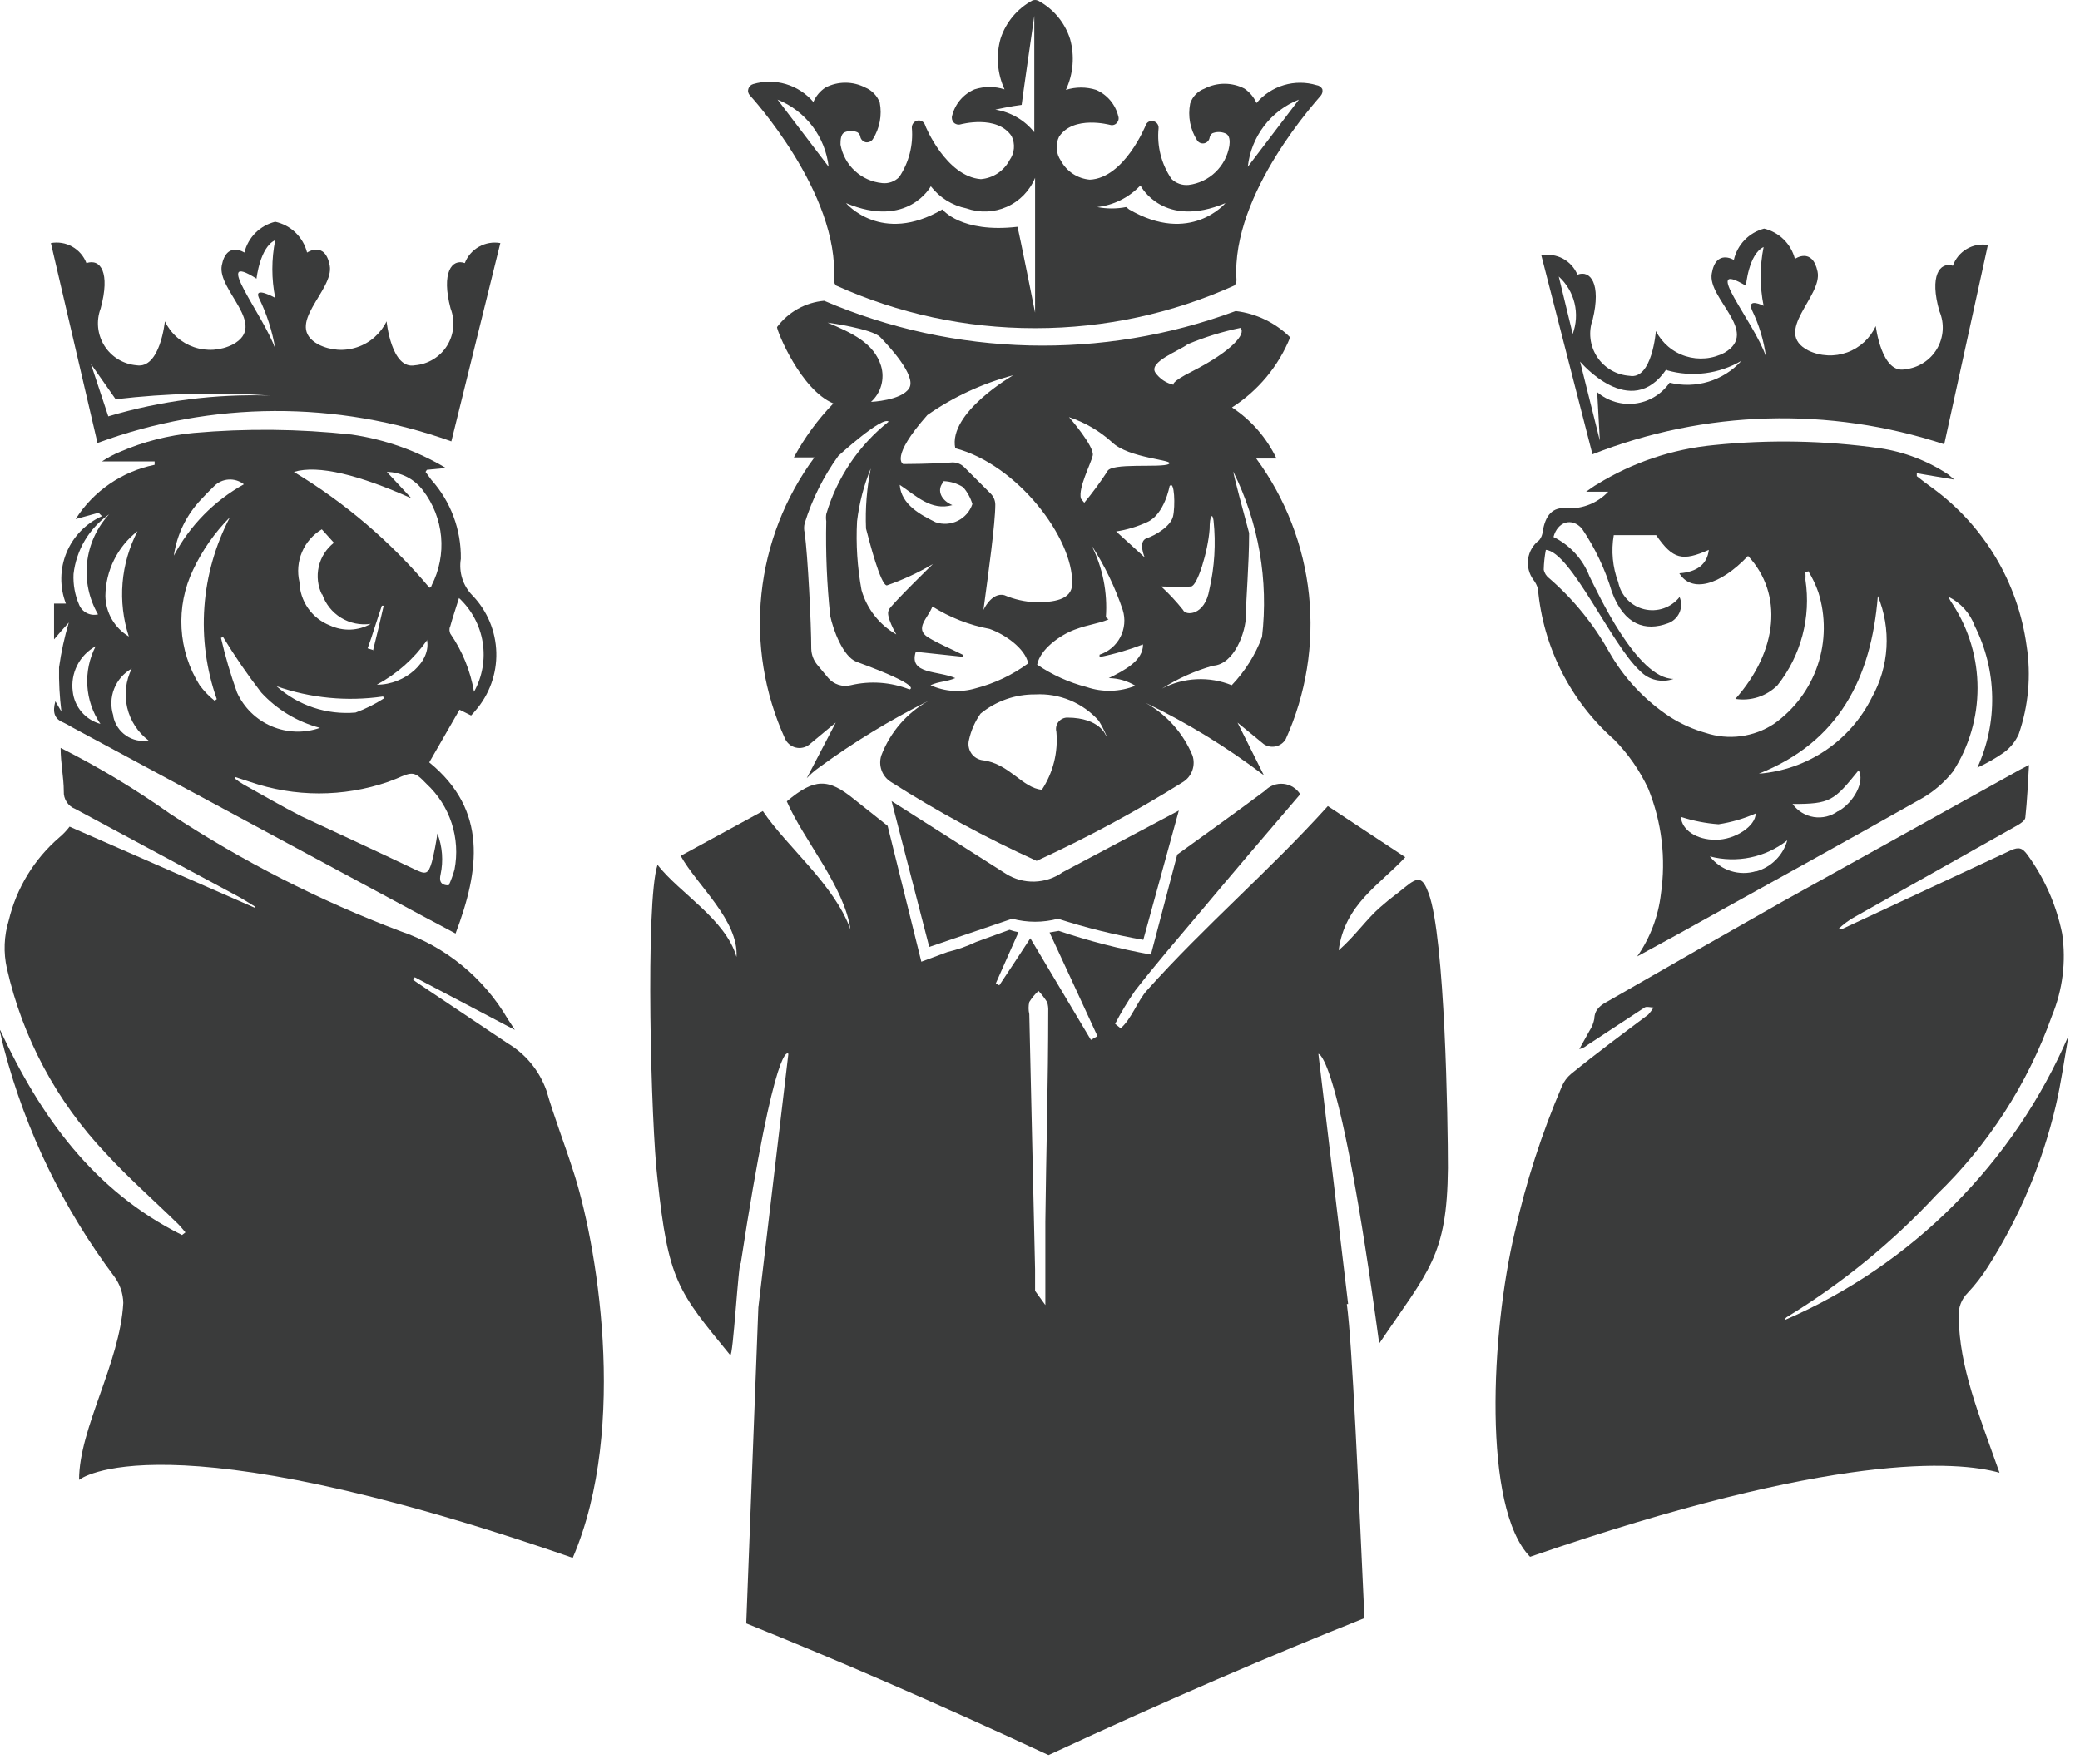 <?xml version="1.0" encoding="UTF-8"?> <svg xmlns="http://www.w3.org/2000/svg" width="79" height="67" viewBox="0 0 79 67" fill="none"> <path d="M75.513 48.093C76.699 46.226 77.564 44.175 78.073 42.023C78.283 41.133 78.403 40.233 78.563 39.333C76.48 44.177 72.623 48.041 67.783 50.133C67.791 50.104 67.805 50.078 67.824 50.056C67.843 50.033 67.866 50.015 67.893 50.002C69.982 48.725 71.886 47.167 73.553 45.373C75.519 43.479 77.018 41.154 77.933 38.583C78.341 37.596 78.476 36.519 78.323 35.462C78.105 34.379 77.654 33.355 77.003 32.462C76.813 32.203 76.683 32.153 76.373 32.292C74.233 33.292 72.083 34.292 69.943 35.292H69.813C70.007 35.104 70.225 34.942 70.463 34.812L76.623 31.343C76.743 31.273 76.913 31.163 76.923 31.052C76.993 30.413 77.023 29.753 77.063 29.052L76.713 29.233L67.713 34.233C65.513 35.479 63.299 36.742 61.073 38.023C60.813 38.163 60.563 38.322 60.553 38.693C60.523 38.853 60.462 39.006 60.373 39.142L59.983 39.843C60.093 39.817 60.196 39.766 60.283 39.693L62.463 38.263C62.543 38.212 62.683 38.263 62.803 38.263C62.744 38.358 62.677 38.449 62.603 38.532C61.603 39.282 60.603 40.023 59.673 40.782C59.52 40.909 59.4 41.07 59.323 41.252C58.557 43.04 57.958 44.895 57.533 46.792C56.623 50.602 56.303 57.273 58.113 59.123C69.703 55.123 74.343 55.483 75.943 55.932C75.173 53.742 74.413 51.932 74.393 49.992C74.384 49.829 74.409 49.665 74.468 49.511C74.526 49.358 74.617 49.219 74.733 49.102C75.025 48.792 75.286 48.454 75.513 48.093Z" fill="#3A3B3B"></path> <path d="M58.412 22.363C58.609 24.574 59.647 26.625 61.312 28.093C61.844 28.635 62.281 29.264 62.602 29.953C63.115 31.22 63.281 32.6 63.082 33.953C62.983 34.805 62.674 35.619 62.182 36.323C62.962 35.893 63.662 35.523 64.352 35.133C67.252 33.523 70.162 31.923 73.042 30.293C73.481 30.032 73.867 29.693 74.182 29.293C74.788 28.35 75.109 27.253 75.109 26.133C75.109 25.012 74.788 23.915 74.182 22.973C74.112 22.876 74.051 22.772 74.002 22.663C74.467 22.89 74.825 23.287 75.002 23.773C75.421 24.605 75.647 25.52 75.664 26.451C75.682 27.382 75.49 28.305 75.102 29.153C75.452 28.993 75.787 28.802 76.102 28.583C76.35 28.403 76.547 28.162 76.672 27.883C77.045 26.804 77.148 25.65 76.972 24.523C76.809 23.332 76.407 22.187 75.791 21.156C75.174 20.125 74.355 19.229 73.382 18.523C73.182 18.383 72.992 18.233 72.802 18.083V17.973L74.222 18.213L74.002 18.023C73.219 17.503 72.332 17.162 71.402 17.023C69.312 16.728 67.193 16.687 65.092 16.903C63.514 17.054 61.991 17.568 60.642 18.403C60.532 18.463 60.432 18.543 60.242 18.673H61.082C60.885 18.883 60.644 19.049 60.377 19.157C60.109 19.266 59.821 19.316 59.532 19.303C58.962 19.233 58.692 19.573 58.592 20.193C58.581 20.309 58.536 20.421 58.462 20.513C58.233 20.684 58.081 20.939 58.04 21.222C57.999 21.505 58.072 21.793 58.242 22.023C58.32 22.124 58.378 22.239 58.412 22.363ZM63.842 31.023C64.306 31.174 64.786 31.268 65.272 31.303C65.758 31.229 66.233 31.091 66.682 30.893C66.682 31.373 65.902 31.893 65.162 31.893C64.422 31.893 63.872 31.513 63.842 31.023ZM66.702 33.083C66.387 33.18 66.049 33.178 65.735 33.078C65.42 32.978 65.144 32.784 64.942 32.523C65.446 32.655 65.974 32.669 66.484 32.563C66.994 32.457 67.473 32.235 67.882 31.913C67.803 32.194 67.653 32.45 67.446 32.656C67.24 32.863 66.984 33.013 66.702 33.093V33.083ZM69.812 30.803C69.681 30.899 69.533 30.969 69.374 31.008C69.216 31.047 69.052 31.054 68.891 31.029C68.73 31.004 68.576 30.947 68.437 30.862C68.298 30.777 68.178 30.665 68.082 30.533C69.512 30.533 69.652 30.423 70.592 29.253C70.832 29.663 70.432 30.463 69.812 30.813V30.803ZM71.322 22.633C71.578 23.252 71.689 23.921 71.65 24.589C71.61 25.257 71.419 25.908 71.092 26.493C70.688 27.304 70.08 27.996 69.328 28.503C68.576 29.009 67.706 29.312 66.802 29.383C69.852 28.173 71.072 25.743 71.322 22.643V22.633ZM58.712 20.883C59.662 20.953 61.212 24.503 62.292 25.483C62.452 25.651 62.657 25.769 62.883 25.822C63.108 25.875 63.344 25.862 63.562 25.783C62.172 25.783 60.662 22.463 60.372 21.893C60.12 21.238 59.631 20.703 59.002 20.393C59.162 19.803 59.702 19.643 60.082 20.073C60.584 20.812 60.968 21.625 61.222 22.483C61.692 23.743 62.492 23.983 63.342 23.673C63.44 23.639 63.529 23.587 63.605 23.517C63.681 23.448 63.742 23.364 63.785 23.27C63.827 23.177 63.849 23.075 63.851 22.972C63.852 22.869 63.832 22.767 63.792 22.673C63.636 22.87 63.426 23.019 63.188 23.102C62.95 23.184 62.693 23.196 62.448 23.137C62.203 23.079 61.98 22.951 61.806 22.769C61.631 22.587 61.512 22.36 61.462 22.113C61.247 21.542 61.188 20.924 61.292 20.323H62.902C63.542 21.253 63.902 21.323 64.902 20.883C64.842 21.423 64.462 21.723 63.782 21.773C64.242 22.523 65.322 22.243 66.392 21.113C67.732 22.553 67.532 24.713 65.912 26.543C66.201 26.588 66.497 26.565 66.775 26.475C67.053 26.385 67.306 26.23 67.512 26.023C67.954 25.464 68.275 24.821 68.457 24.133C68.64 23.445 68.679 22.726 68.572 22.023C68.577 21.929 68.577 21.836 68.572 21.743L68.682 21.693C68.837 21.945 68.964 22.213 69.062 22.493C69.348 23.398 69.338 24.37 69.034 25.269C68.73 26.168 68.148 26.946 67.372 27.493C66.994 27.741 66.565 27.9 66.116 27.959C65.668 28.018 65.212 27.975 64.782 27.833C64.302 27.698 63.843 27.492 63.422 27.223C62.461 26.59 61.665 25.736 61.102 24.733C60.514 23.686 59.75 22.749 58.842 21.963C58.733 21.883 58.658 21.765 58.632 21.633C58.638 21.381 58.665 21.13 58.712 20.883Z" fill="#3A3B3B"></path> <path d="M21.753 59.163C23.903 54.163 22.633 47.043 21.753 44.413C21.433 43.413 21.043 42.413 20.753 41.413C20.486 40.663 19.966 40.029 19.283 39.623L15.923 37.373L15.693 37.213L15.753 37.113L19.553 39.113C19.483 38.993 19.383 38.853 19.293 38.713C18.378 37.139 16.926 35.949 15.203 35.363C12.138 34.205 9.21 32.712 6.473 30.913C5.147 29.973 3.753 29.134 2.303 28.403C2.303 28.993 2.423 29.523 2.423 30.053C2.416 30.197 2.454 30.339 2.533 30.459C2.612 30.58 2.728 30.672 2.863 30.723C4.903 31.816 6.949 32.916 9.003 34.023C9.233 34.143 9.453 34.293 9.673 34.423V34.473L2.643 31.393C2.529 31.544 2.398 31.681 2.253 31.803C1.298 32.625 0.626 33.727 0.333 34.953C0.15 35.546 0.126 36.177 0.263 36.783C0.858 39.409 2.15 41.827 4.003 43.783C4.873 44.733 5.853 45.593 6.773 46.493C6.873 46.593 6.953 46.703 7.043 46.803L6.913 46.903C3.543 45.223 1.533 42.393 0.003 39.113C-0.001 39.139 -0.001 39.166 0.003 39.193C0.053 39.413 0.103 39.643 0.163 39.863C0.987 42.978 2.407 45.906 4.343 48.483C4.556 48.773 4.675 49.122 4.683 49.483C4.553 51.783 3.003 54.233 3.003 56.203C3.003 56.203 6.003 53.703 21.753 59.163Z" fill="#3A3B3B"></path> <path d="M17.893 27.172C17.949 27.115 18.003 27.055 18.053 26.992C18.586 26.381 18.871 25.592 18.85 24.781C18.83 23.97 18.506 23.196 17.943 22.613C17.765 22.432 17.633 22.212 17.556 21.97C17.48 21.729 17.462 21.473 17.503 21.223C17.52 20.117 17.12 19.046 16.383 18.223L16.163 17.922L16.213 17.843L16.933 17.773C15.835 17.118 14.618 16.686 13.353 16.503C11.36 16.286 9.35 16.265 7.353 16.442C6.395 16.532 5.456 16.772 4.573 17.152C4.328 17.252 4.093 17.376 3.873 17.523H5.873V17.652C5.26 17.777 4.678 18.023 4.163 18.377C3.647 18.731 3.209 19.185 2.873 19.712L3.743 19.473L3.873 19.602C3.263 19.875 2.781 20.372 2.526 20.989C2.271 21.607 2.263 22.299 2.503 22.922H2.053C2.053 23.372 2.053 23.812 2.053 24.282C2.253 24.043 2.423 23.852 2.613 23.642C2.447 24.199 2.323 24.767 2.243 25.343C2.233 25.904 2.263 26.465 2.333 27.023L2.103 26.633C1.993 27.032 2.053 27.302 2.413 27.442C2.526 27.497 2.636 27.557 2.743 27.622L14.743 34.083C15.583 34.542 16.423 34.983 17.303 35.453C18.213 33.042 18.533 30.773 16.303 28.953L17.453 26.953L17.893 27.172ZM4.143 19.532C3.676 20.038 3.383 20.68 3.308 21.363C3.232 22.047 3.378 22.737 3.723 23.332C3.578 23.367 3.426 23.349 3.294 23.281C3.162 23.213 3.058 23.1 3.003 22.962C2.846 22.597 2.774 22.2 2.793 21.802C2.844 21.35 2.991 20.914 3.223 20.522C3.456 20.131 3.77 19.794 4.143 19.532ZM2.763 26.262C2.718 25.922 2.777 25.575 2.932 25.268C3.087 24.961 3.332 24.709 3.633 24.543C3.394 25.005 3.285 25.523 3.317 26.042C3.349 26.561 3.52 27.062 3.813 27.492C3.535 27.416 3.286 27.258 3.099 27.039C2.912 26.82 2.794 26.549 2.763 26.262ZM5.223 20.172C4.905 20.784 4.712 21.453 4.655 22.139C4.599 22.826 4.679 23.517 4.893 24.172C4.626 24.013 4.404 23.787 4.248 23.518C4.092 23.248 4.008 22.944 4.003 22.633C4.008 22.157 4.12 21.689 4.332 21.263C4.543 20.837 4.847 20.464 5.223 20.172ZM4.303 27.172C4.196 26.841 4.207 26.482 4.335 26.158C4.463 25.833 4.699 25.563 5.003 25.392C4.775 25.851 4.715 26.374 4.831 26.873C4.948 27.371 5.235 27.813 5.643 28.122C5.345 28.173 5.04 28.107 4.79 27.937C4.54 27.767 4.366 27.508 4.303 27.212V27.172ZM12.233 22.552C12.358 22.93 12.612 23.251 12.95 23.459C13.289 23.668 13.69 23.75 14.083 23.692C13.848 23.825 13.585 23.899 13.315 23.91C13.046 23.92 12.777 23.866 12.533 23.753C12.198 23.622 11.91 23.396 11.703 23.103C11.497 22.809 11.382 22.461 11.373 22.102C11.284 21.722 11.318 21.323 11.471 20.964C11.624 20.604 11.887 20.302 12.223 20.102L12.683 20.613C12.392 20.841 12.188 21.162 12.106 21.523C12.024 21.883 12.069 22.261 12.233 22.593V22.552ZM14.163 24.683L13.963 24.622C14.053 24.372 14.143 24.113 14.223 23.852C14.303 23.593 14.413 23.282 14.503 23.003H14.573C14.433 23.613 14.303 24.172 14.163 24.723V24.683ZM16.213 24.282C16.403 25.102 15.393 26.012 14.313 26.003C15.068 25.598 15.719 25.023 16.213 24.323V24.282ZM14.533 26.413L14.583 26.523C14.244 26.742 13.882 26.923 13.503 27.062C12.961 27.108 12.415 27.044 11.9 26.872C11.384 26.7 10.909 26.424 10.503 26.062C11.795 26.514 13.178 26.648 14.533 26.453V26.413ZM7.643 18.962C7.803 18.793 7.963 18.622 8.133 18.462C8.28 18.314 8.476 18.225 8.684 18.212C8.893 18.199 9.099 18.263 9.263 18.392C8.133 19.02 7.209 19.961 6.603 21.102C6.718 20.298 7.082 19.55 7.643 18.962ZM8.153 26.613C7.938 26.442 7.746 26.243 7.583 26.023C7.175 25.373 6.939 24.63 6.895 23.865C6.851 23.099 7.002 22.334 7.333 21.642C7.682 20.901 8.155 20.224 8.733 19.642C8.179 20.698 7.849 21.857 7.763 23.045C7.676 24.234 7.837 25.428 8.233 26.552L8.153 26.613ZM8.473 24.192C8.918 24.921 9.402 25.626 9.923 26.302C10.523 26.953 11.297 27.418 12.153 27.642C11.555 27.852 10.901 27.831 10.318 27.583C9.735 27.335 9.266 26.878 9.003 26.302C8.759 25.622 8.555 24.927 8.393 24.223L8.473 24.192ZM17.263 33.023C17.206 33.228 17.132 33.429 17.043 33.623C16.713 33.623 16.683 33.432 16.733 33.212C16.845 32.692 16.803 32.15 16.613 31.652C16.563 32.016 16.493 32.377 16.403 32.733C16.263 33.212 16.173 33.222 15.723 33.002C14.303 32.322 12.863 31.663 11.453 31.003C10.703 30.622 9.973 30.192 9.233 29.782C9.132 29.723 9.035 29.656 8.943 29.582V29.512L9.493 29.692C11.194 30.278 13.042 30.278 14.743 29.692L15.053 29.573C15.673 29.302 15.733 29.282 16.203 29.773C16.641 30.18 16.968 30.692 17.154 31.26C17.339 31.829 17.377 32.435 17.263 33.023ZM16.393 22.253C16.371 22.281 16.344 22.305 16.313 22.323C14.85 20.582 13.11 19.096 11.163 17.922C12.093 17.642 13.653 18.043 15.623 18.922L14.693 17.922C14.96 17.926 15.222 17.991 15.459 18.113C15.697 18.234 15.903 18.409 16.063 18.622C16.455 19.131 16.694 19.74 16.753 20.38C16.811 21.019 16.686 21.662 16.393 22.233V22.253ZM17.093 23.812C17.193 23.442 17.323 23.073 17.433 22.712C17.913 23.157 18.229 23.749 18.333 24.394C18.436 25.04 18.32 25.701 18.003 26.273C17.868 25.479 17.561 24.724 17.103 24.062C17.064 23.977 17.061 23.88 17.093 23.793V23.812Z" fill="#3A3B3B"></path> <path d="M48.832 28.073C49.608 26.356 49.913 24.464 49.716 22.591C49.519 20.718 48.828 18.93 47.712 17.413H48.482C48.106 16.624 47.522 15.953 46.792 15.473C47.787 14.836 48.559 13.907 49.002 12.812C48.444 12.257 47.715 11.905 46.932 11.812C41.865 13.69 36.27 13.55 31.302 11.422C30.95 11.453 30.609 11.558 30.3 11.73C29.992 11.903 29.723 12.139 29.512 12.422C29.512 12.582 30.412 14.803 31.652 15.322C31.059 15.933 30.555 16.623 30.152 17.372H30.932C29.811 18.89 29.117 20.679 28.92 22.555C28.723 24.431 29.031 26.326 29.812 28.043C29.849 28.128 29.905 28.204 29.976 28.264C30.046 28.324 30.13 28.367 30.22 28.389C30.31 28.412 30.404 28.413 30.495 28.392C30.586 28.372 30.67 28.331 30.742 28.273L31.742 27.442L30.642 29.552C30.782 29.404 30.936 29.27 31.102 29.152C32.418 28.189 33.813 27.339 35.272 26.613C34.445 27.071 33.808 27.808 33.472 28.692C33.413 28.875 33.417 29.073 33.482 29.254C33.547 29.435 33.67 29.589 33.832 29.692C35.606 30.822 37.457 31.824 39.372 32.693C41.292 31.813 43.152 30.811 44.942 29.692C45.103 29.588 45.224 29.433 45.287 29.252C45.35 29.071 45.352 28.874 45.292 28.692C44.94 27.845 44.313 27.141 43.512 26.692C45.098 27.455 46.602 28.377 48.002 29.442L47.002 27.442L48.002 28.262C48.069 28.306 48.144 28.336 48.222 28.35C48.3 28.364 48.38 28.362 48.458 28.344C48.535 28.327 48.609 28.293 48.673 28.247C48.737 28.2 48.791 28.141 48.832 28.073ZM45.112 13.072C45.757 12.802 46.427 12.594 47.112 12.453C47.342 12.672 46.792 13.332 45.282 14.102C44.442 14.523 44.572 14.613 44.572 14.613C44.293 14.551 44.047 14.387 43.882 14.152C43.612 13.742 44.792 13.322 45.112 13.072ZM42.222 16.782C42.862 17.422 44.672 17.462 44.392 17.622C44.112 17.782 42.162 17.552 42.052 17.913C41.784 18.321 41.494 18.715 41.182 19.093L41.052 18.933C40.952 18.512 41.422 17.642 41.502 17.302C41.582 16.962 40.602 15.842 40.602 15.842C41.202 16.04 41.753 16.36 42.222 16.782ZM38.482 14.252C38.482 14.252 36.002 15.672 36.282 17.023C38.642 17.642 40.762 20.433 40.722 22.163C40.722 22.802 39.972 22.872 39.342 22.872C38.929 22.856 38.523 22.764 38.142 22.602C37.662 22.483 37.352 23.163 37.352 23.163C37.542 21.753 37.802 19.872 37.802 19.163C37.8 19.004 37.736 18.853 37.622 18.742L36.622 17.742C36.562 17.682 36.491 17.635 36.411 17.604C36.332 17.573 36.247 17.559 36.162 17.562C35.452 17.622 34.302 17.622 34.302 17.622C34.302 17.622 33.782 17.392 35.222 15.762C36.212 15.071 37.315 14.56 38.482 14.252ZM35.752 18.422L35.842 18.273C36.105 18.282 36.36 18.362 36.582 18.503C36.743 18.689 36.862 18.907 36.932 19.142C36.886 19.28 36.813 19.407 36.718 19.516C36.622 19.625 36.506 19.715 36.376 19.779C36.246 19.843 36.104 19.881 35.96 19.89C35.815 19.899 35.67 19.88 35.532 19.832C34.972 19.552 34.232 19.172 34.172 18.413C34.792 18.823 35.362 19.413 36.172 19.183C35.792 19.023 35.612 18.703 35.752 18.422ZM31.432 12.252C31.432 12.252 33.122 12.482 33.432 12.803C33.742 13.123 34.822 14.273 34.532 14.742C34.242 15.213 33.082 15.262 33.082 15.262C33.269 15.094 33.404 14.875 33.471 14.633C33.538 14.39 33.535 14.133 33.462 13.893C33.192 13.023 32.352 12.643 31.432 12.252ZM34.542 26.183C33.833 25.904 33.055 25.848 32.312 26.023C32.16 26.061 31.999 26.056 31.849 26.008C31.699 25.96 31.565 25.872 31.462 25.753L31.052 25.262C30.902 25.087 30.817 24.864 30.812 24.633C30.812 23.692 30.682 21.102 30.562 20.233C30.532 20.114 30.532 19.991 30.562 19.872C30.846 18.955 31.279 18.09 31.842 17.312C31.842 17.312 33.502 15.793 33.752 16.012C32.619 16.91 31.791 18.136 31.382 19.523C31.368 19.612 31.368 19.703 31.382 19.793C31.356 20.991 31.406 22.19 31.532 23.383C31.642 23.922 32.022 24.942 32.532 25.133C35.122 26.082 34.542 26.183 34.542 26.183ZM33.752 23.183C33.632 23.392 34.042 24.093 34.042 24.093C33.4 23.727 32.926 23.123 32.722 22.413C32.562 21.549 32.505 20.669 32.552 19.793C32.634 19.105 32.809 18.432 33.072 17.793C32.921 18.542 32.86 19.308 32.892 20.073C33.022 20.573 33.442 22.212 33.682 22.233C34.291 22.022 34.878 21.75 35.432 21.422C35.432 21.422 33.872 22.942 33.752 23.163V23.183ZM35.342 26.023C35.672 25.872 35.932 25.902 36.282 25.753C35.642 25.462 34.502 25.622 34.782 24.753L36.562 24.942V24.863C36.122 24.642 35.662 24.453 35.262 24.212C34.702 23.872 35.262 23.462 35.412 23.032C36.075 23.451 36.812 23.739 37.582 23.883C38.152 24.082 38.932 24.613 39.052 25.192C38.453 25.634 37.774 25.956 37.052 26.142C36.487 26.31 35.879 26.267 35.342 26.023ZM42.002 27.933C42.002 27.933 41.782 27.262 40.552 27.253C40.485 27.25 40.419 27.264 40.358 27.292C40.297 27.32 40.243 27.362 40.202 27.414C40.16 27.467 40.131 27.528 40.117 27.594C40.103 27.66 40.105 27.728 40.122 27.793C40.193 28.567 39.999 29.342 39.572 29.992C38.832 29.933 38.332 28.992 37.322 28.872C37.235 28.861 37.152 28.831 37.077 28.785C37.002 28.739 36.938 28.677 36.889 28.605C36.84 28.532 36.807 28.45 36.792 28.363C36.777 28.276 36.78 28.188 36.802 28.102C36.88 27.743 37.03 27.403 37.242 27.102C37.829 26.623 38.565 26.364 39.322 26.372C39.773 26.347 40.224 26.424 40.642 26.597C41.059 26.77 41.432 27.035 41.732 27.372C41.848 27.561 41.949 27.758 42.032 27.962L42.002 27.933ZM42.122 25.753C42.475 25.759 42.821 25.859 43.122 26.043C42.532 26.281 41.875 26.299 41.272 26.093C40.601 25.92 39.965 25.632 39.392 25.242C39.502 24.663 40.252 24.122 40.812 23.913C41.372 23.703 41.712 23.692 42.102 23.523L42.002 23.442C42.071 22.496 41.88 21.549 41.452 20.703C41.951 21.469 42.351 22.296 42.642 23.163C42.749 23.505 42.717 23.875 42.552 24.194C42.387 24.512 42.103 24.752 41.762 24.863V24.953C42.325 24.841 42.877 24.68 43.412 24.473C43.422 25.082 42.722 25.453 42.112 25.753H42.122ZM43.492 21.183L42.392 20.183C42.804 20.12 43.205 19.998 43.582 19.823C44.232 19.523 44.422 18.462 44.422 18.462C44.612 18.203 44.642 19.242 44.552 19.613C44.462 19.983 43.902 20.323 43.552 20.442C43.202 20.562 43.482 21.183 43.482 21.183H43.492ZM45.232 22.273C45.472 22.273 45.882 20.942 45.942 20.093C45.942 19.573 46.052 19.462 46.092 19.773C46.184 20.649 46.13 21.534 45.932 22.392C45.762 23.392 45.022 23.392 44.932 23.163C44.679 22.845 44.402 22.547 44.102 22.273C44.102 22.273 45.002 22.302 45.222 22.273H45.232ZM46.782 26.023C46.358 25.851 45.901 25.773 45.443 25.796C44.986 25.818 44.538 25.94 44.132 26.152C44.733 25.769 45.386 25.476 46.072 25.282C46.882 25.233 47.322 23.992 47.322 23.363C47.322 22.733 47.442 21.462 47.442 20.242C46.792 17.843 46.842 17.913 46.842 17.913C47.806 19.856 48.185 22.038 47.932 24.192C47.677 24.874 47.285 25.496 46.782 26.023Z" fill="#3A3B3B"></path> <path d="M38.203 33.182C36.203 31.913 33.863 30.422 33.863 30.422L35.293 35.962L38.443 34.892C39.013 35.044 39.613 35.044 40.183 34.892C41.243 35.234 42.325 35.502 43.423 35.693L44.773 30.782L40.363 33.123C40.049 33.346 39.676 33.47 39.292 33.481C38.907 33.492 38.528 33.388 38.203 33.182Z" fill="#3A3B3B"></path> <path d="M31.673 10.643C31.674 10.717 31.702 10.788 31.753 10.842C34.119 11.911 36.686 12.463 39.283 12.463H39.353C41.949 12.461 44.516 11.909 46.883 10.842C46.935 10.786 46.964 10.71 46.963 10.633C46.743 7.323 50.123 3.703 50.163 3.633C50.192 3.599 50.213 3.558 50.223 3.515C50.233 3.471 50.233 3.426 50.223 3.383C50.201 3.342 50.169 3.307 50.131 3.281C50.093 3.255 50.049 3.238 50.003 3.233C49.598 3.111 49.166 3.111 48.761 3.232C48.356 3.353 47.995 3.589 47.723 3.913C47.623 3.69 47.464 3.499 47.263 3.363C47.029 3.242 46.77 3.18 46.508 3.18C46.245 3.18 45.986 3.242 45.753 3.363C45.624 3.41 45.508 3.486 45.412 3.585C45.317 3.683 45.245 3.802 45.203 3.933C45.109 4.412 45.202 4.909 45.463 5.323C45.49 5.369 45.532 5.405 45.581 5.426C45.631 5.448 45.685 5.453 45.738 5.442C45.791 5.431 45.839 5.404 45.875 5.365C45.912 5.326 45.935 5.276 45.943 5.223C45.955 5.159 45.99 5.101 46.043 5.063C46.2 4.999 46.376 4.999 46.533 5.063C46.723 5.133 46.713 5.383 46.693 5.533C46.63 5.915 46.446 6.267 46.166 6.536C45.887 6.805 45.528 6.976 45.143 7.023C45.024 7.034 44.904 7.02 44.792 6.98C44.68 6.94 44.577 6.876 44.493 6.793C44.11 6.23 43.936 5.55 44.003 4.873C44.009 4.811 43.992 4.749 43.955 4.699C43.918 4.649 43.864 4.615 43.803 4.603C43.743 4.587 43.68 4.595 43.626 4.624C43.572 4.654 43.531 4.704 43.513 4.763C43.513 4.763 42.703 6.763 41.393 6.823C41.164 6.803 40.944 6.728 40.751 6.602C40.559 6.476 40.402 6.305 40.293 6.103C40.202 5.97 40.148 5.817 40.135 5.657C40.123 5.497 40.153 5.337 40.223 5.193C40.773 4.363 42.153 4.743 42.163 4.743C42.207 4.756 42.254 4.757 42.298 4.744C42.342 4.732 42.382 4.707 42.413 4.673C42.446 4.639 42.47 4.597 42.48 4.551C42.491 4.505 42.488 4.457 42.473 4.413C42.419 4.192 42.316 3.988 42.17 3.814C42.024 3.641 41.84 3.503 41.633 3.413C41.258 3.294 40.857 3.294 40.483 3.413C40.764 2.809 40.821 2.124 40.643 1.483C40.443 0.855 40.005 0.33 39.423 0.023C39.388 0.008 39.35 0 39.313 0C39.275 0 39.237 0.008 39.203 0.023C38.634 0.333 38.205 0.848 38.003 1.463C37.822 2.103 37.875 2.787 38.153 3.393C37.782 3.273 37.383 3.273 37.013 3.393C36.804 3.483 36.618 3.62 36.471 3.793C36.323 3.967 36.218 4.172 36.163 4.393C36.149 4.437 36.148 4.485 36.158 4.53C36.169 4.576 36.191 4.618 36.223 4.653C36.255 4.687 36.297 4.711 36.343 4.724C36.389 4.736 36.437 4.736 36.483 4.723C36.483 4.723 37.873 4.343 38.423 5.173C38.493 5.317 38.522 5.478 38.508 5.639C38.494 5.799 38.437 5.952 38.343 6.083C38.237 6.285 38.081 6.457 37.891 6.583C37.7 6.709 37.48 6.785 37.253 6.803C35.943 6.703 35.143 4.803 35.133 4.743C35.112 4.683 35.07 4.633 35.014 4.604C34.958 4.574 34.894 4.566 34.833 4.583C34.774 4.598 34.722 4.634 34.685 4.683C34.649 4.732 34.631 4.792 34.633 4.853C34.691 5.512 34.522 6.172 34.153 6.723C34.069 6.808 33.967 6.873 33.854 6.913C33.742 6.953 33.621 6.967 33.503 6.953C33.116 6.915 32.752 6.752 32.467 6.488C32.182 6.225 31.991 5.875 31.923 5.493C31.923 5.343 31.923 5.093 32.083 5.023C32.159 4.991 32.24 4.974 32.323 4.974C32.405 4.974 32.487 4.991 32.563 5.023C32.591 5.04 32.615 5.064 32.634 5.091C32.653 5.119 32.666 5.15 32.673 5.183C32.681 5.236 32.706 5.286 32.744 5.325C32.781 5.364 32.83 5.391 32.883 5.403C32.934 5.411 32.988 5.404 33.035 5.383C33.084 5.361 33.124 5.327 33.153 5.283C33.413 4.869 33.506 4.372 33.413 3.893C33.365 3.765 33.291 3.649 33.197 3.551C33.102 3.453 32.988 3.375 32.863 3.323C32.629 3.202 32.37 3.14 32.108 3.14C31.845 3.14 31.586 3.202 31.353 3.323C31.148 3.457 30.988 3.648 30.893 3.873C30.618 3.55 30.255 3.313 29.849 3.193C29.442 3.072 29.009 3.072 28.603 3.193C28.56 3.205 28.521 3.229 28.49 3.26C28.459 3.291 28.436 3.33 28.423 3.373C28.409 3.416 28.407 3.462 28.418 3.506C28.429 3.55 28.451 3.59 28.483 3.623C28.483 3.623 31.893 7.323 31.673 10.643ZM49.333 3.783L47.393 6.333C47.453 5.771 47.666 5.237 48.008 4.787C48.349 4.338 48.808 3.991 49.333 3.783ZM43.333 7.073C43.333 7.073 44.193 8.703 46.543 7.713C46.543 7.713 45.213 9.313 42.883 7.953L42.773 7.863C42.409 7.934 42.036 7.934 41.673 7.863C42.285 7.794 42.854 7.515 43.283 7.073H43.333ZM37.803 4.163C37.803 4.163 38.443 4.023 38.803 3.983C38.803 3.923 39.283 0.603 39.283 0.603V5.023C38.915 4.56 38.386 4.253 37.803 4.163ZM35.353 7.073C35.687 7.505 36.166 7.804 36.703 7.913C37.203 8.091 37.754 8.071 38.24 7.855C38.726 7.639 39.11 7.244 39.313 6.753V11.873C39.313 11.873 38.703 8.803 38.643 8.613C36.493 8.863 35.793 7.953 35.793 7.953C33.473 9.313 32.133 7.713 32.133 7.713C34.483 8.703 35.353 7.073 35.353 7.073ZM31.473 6.333L29.533 3.783C30.056 3.993 30.512 4.342 30.854 4.79C31.195 5.239 31.409 5.772 31.473 6.333Z" fill="#3A3B3B"></path> <path d="M17.143 16.762L19.003 9.232C18.724 9.183 18.438 9.232 18.192 9.371C17.945 9.509 17.755 9.729 17.653 9.992C17.163 9.812 16.753 10.352 17.113 11.713C17.202 11.943 17.237 12.191 17.213 12.437C17.19 12.684 17.11 12.921 16.979 13.131C16.848 13.34 16.669 13.517 16.458 13.645C16.247 13.774 16.009 13.852 15.763 13.873C14.863 14.053 14.683 12.203 14.683 12.203C14.572 12.432 14.416 12.636 14.226 12.805C14.035 12.974 13.813 13.103 13.572 13.184C13.331 13.266 13.076 13.3 12.822 13.282C12.568 13.264 12.32 13.197 12.093 13.082C10.743 12.342 12.703 11.033 12.523 10.082C12.343 9.132 11.663 9.592 11.663 9.592C11.591 9.304 11.439 9.041 11.225 8.834C11.011 8.627 10.744 8.485 10.453 8.422C10.169 8.491 9.91 8.637 9.703 8.843C9.497 9.05 9.351 9.309 9.283 9.592C9.283 9.592 8.603 9.142 8.423 10.082C8.243 11.023 10.203 12.342 8.843 13.082C8.616 13.197 8.369 13.264 8.116 13.282C7.862 13.299 7.608 13.266 7.368 13.184C7.128 13.102 6.906 12.973 6.717 12.804C6.527 12.636 6.372 12.431 6.263 12.203C6.263 12.203 6.083 14.023 5.183 13.873C4.936 13.851 4.698 13.773 4.487 13.645C4.276 13.516 4.097 13.34 3.965 13.131C3.833 12.921 3.752 12.684 3.727 12.438C3.703 12.192 3.735 11.944 3.823 11.713C4.193 10.352 3.823 9.812 3.283 9.992C3.182 9.728 2.992 9.507 2.745 9.368C2.499 9.229 2.211 9.181 1.933 9.232L3.703 16.823C8.037 15.225 12.794 15.204 17.143 16.762ZM9.743 10.582C9.743 10.582 9.873 9.382 10.453 9.122C10.308 9.845 10.308 10.59 10.453 11.312C10.453 11.312 9.633 10.852 9.833 11.312C10.133 11.922 10.342 12.572 10.453 13.242C10.003 11.953 8.003 9.482 9.743 10.582ZM4.393 15.162C6.341 14.933 8.306 14.886 10.263 15.023C8.183 14.952 6.107 15.219 4.113 15.812L3.453 13.822L4.393 15.162Z" fill="#3A3B3B"></path> <path d="M73.843 16.872L75.502 9.303C75.223 9.258 74.938 9.313 74.695 9.457C74.452 9.601 74.267 9.826 74.172 10.092C73.672 9.932 73.272 10.482 73.662 11.822C73.759 12.051 73.801 12.3 73.784 12.548C73.767 12.796 73.693 13.036 73.567 13.25C73.44 13.464 73.266 13.645 73.056 13.779C72.847 13.914 72.61 13.997 72.362 14.023C71.463 14.223 71.243 12.383 71.243 12.383C71.137 12.613 70.987 12.82 70.801 12.992C70.614 13.164 70.396 13.297 70.157 13.384C69.919 13.47 69.666 13.509 69.413 13.496C69.159 13.484 68.911 13.422 68.683 13.312C67.302 12.602 69.233 11.252 69.032 10.312C68.832 9.373 68.172 9.832 68.172 9.832C68.1 9.553 67.953 9.298 67.747 9.095C67.541 8.892 67.284 8.75 67.002 8.682C66.72 8.756 66.463 8.906 66.26 9.116C66.058 9.326 65.916 9.588 65.853 9.873C65.853 9.873 65.172 9.443 65.013 10.393C64.853 11.342 66.843 12.602 65.502 13.393C65.278 13.512 65.031 13.586 64.778 13.609C64.524 13.632 64.269 13.605 64.026 13.529C63.783 13.453 63.558 13.329 63.363 13.165C63.169 13 63.009 12.799 62.892 12.572C62.892 12.572 62.752 14.432 61.892 14.273C61.645 14.256 61.405 14.183 61.191 14.058C60.976 13.932 60.794 13.759 60.658 13.552C60.523 13.344 60.437 13.108 60.408 12.862C60.379 12.615 60.408 12.366 60.492 12.133C60.822 10.773 60.403 10.242 59.913 10.432C59.804 10.171 59.608 9.955 59.359 9.821C59.109 9.688 58.82 9.646 58.542 9.703L60.483 17.253C64.755 15.57 69.481 15.436 73.843 16.872ZM59.733 12.682L59.203 10.502C59.499 10.771 59.708 11.123 59.802 11.511C59.896 11.9 59.872 12.308 59.733 12.682ZM66.312 10.852C66.312 10.852 66.412 9.652 66.983 9.382C66.835 10.118 66.835 10.877 66.983 11.613C66.983 11.613 66.332 11.283 66.543 11.783C66.811 12.337 66.99 12.931 67.073 13.543C66.632 12.223 64.552 9.803 66.312 10.852ZM63.312 14.062C63.784 14.197 64.278 14.234 64.764 14.172C65.251 14.11 65.719 13.95 66.142 13.703C65.805 14.075 65.373 14.348 64.892 14.495C64.411 14.641 63.9 14.654 63.413 14.533C63.264 14.747 63.072 14.929 62.849 15.065C62.626 15.201 62.377 15.289 62.117 15.323C61.858 15.357 61.595 15.336 61.344 15.262C61.094 15.188 60.861 15.062 60.663 14.893L60.763 16.733L60.013 13.732C60.013 13.732 61.932 16.023 63.292 14.023L63.312 14.062Z" fill="#3A3B3B"></path> <path d="M51.153 49.523H51.203L50.073 40.023C50.073 40.023 50.873 39.883 52.383 51.023C54.253 48.252 54.963 47.722 54.993 44.362C54.993 42.583 54.883 35.623 54.263 33.932C54.033 33.312 53.873 33.273 53.363 33.693C52.853 34.112 52.943 34.002 52.423 34.453C51.903 34.903 51.483 35.532 50.843 36.093C51.073 34.343 52.403 33.602 53.373 32.553L50.433 30.613C48.193 33.093 45.773 35.142 43.563 37.612C43.203 38.013 42.973 38.703 42.563 39.053L42.353 38.883C42.579 38.447 42.833 38.026 43.113 37.623C43.893 36.623 44.693 35.693 45.503 34.733C46.789 33.199 48.083 31.676 49.383 30.163C49.314 30.053 49.222 29.961 49.113 29.893C49.003 29.825 48.88 29.782 48.752 29.769C48.624 29.756 48.494 29.771 48.373 29.815C48.252 29.859 48.142 29.93 48.053 30.023C46.943 30.852 45.823 31.652 44.713 32.453L43.713 36.252C42.526 36.039 41.356 35.738 40.213 35.352L39.863 35.413C40.473 36.733 41.083 38.042 41.683 39.352L41.433 39.492L39.133 35.633C38.733 36.252 38.343 36.833 37.953 37.422L37.823 37.343L38.683 35.403C38.567 35.382 38.453 35.352 38.343 35.312L37.073 35.773C36.728 35.938 36.365 36.065 35.993 36.153L34.993 36.523L33.713 31.363L32.453 30.363C31.453 29.543 30.933 29.552 29.883 30.433C30.523 31.913 32.063 33.653 32.303 35.303C31.683 33.583 29.903 32.182 28.973 30.802L25.853 32.502C26.463 33.612 28.063 34.953 27.973 36.343C27.563 34.913 25.803 33.913 24.973 32.843C24.503 34.273 24.723 42.742 24.973 44.782C25.383 48.633 25.733 49.023 27.733 51.462C27.843 51.602 28.053 47.812 28.133 47.983C29.473 39.242 29.943 40.023 29.943 40.023L28.803 49.653L28.343 61.653C31.723 63.013 35.523 64.653 39.823 66.653C44.353 64.552 48.323 62.843 51.823 61.453C51.603 56.722 51.363 51.023 51.153 49.523ZM39.813 38.403C39.813 41.062 39.733 43.712 39.703 46.403C39.703 47.403 39.703 48.403 39.703 49.562L39.313 49.023C39.313 48.742 39.313 48.472 39.313 48.212C39.243 44.983 39.163 41.752 39.093 38.513C39.057 38.361 39.057 38.204 39.093 38.053C39.19 37.897 39.307 37.756 39.443 37.633C39.567 37.764 39.677 37.909 39.773 38.062C39.806 38.173 39.819 38.288 39.813 38.403Z" fill="#3A3B3B"></path> </svg> 